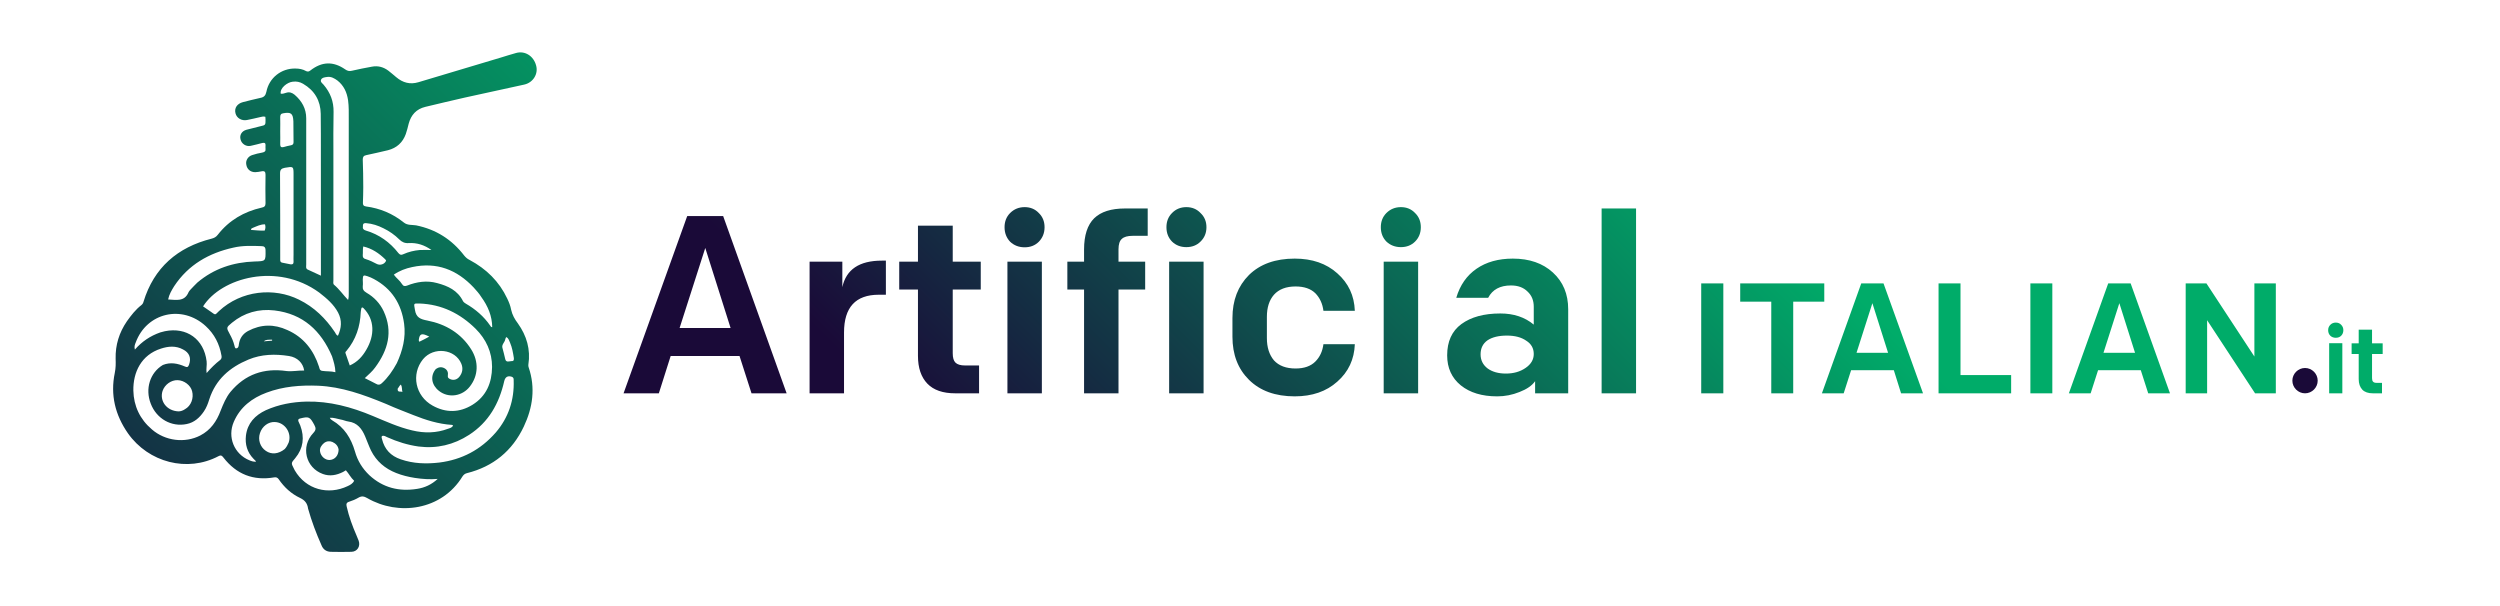 <?xml version="1.0" encoding="UTF-8"?> <svg xmlns="http://www.w3.org/2000/svg" version="1.2" viewBox="0 0 1481 359" width="1481" height="359"><title>logo_social_orizzontale</title><defs><linearGradient id="g1" x2="1" gradientUnits="userSpaceOnUse" gradientTransform="matrix(316.4,-316.4,316.4,316.4,628,336.7)"><stop offset="0" stop-color="#1a0a38"></stop><stop offset="1" stop-color="#00ac69"></stop></linearGradient><linearGradient id="g2" x2="1" gradientUnits="userSpaceOnUse" gradientTransform="matrix(395.232,-395.192,311.284,311.316,-5.096,376.53)"><stop offset="0" stop-color="#1a0a38"></stop><stop offset="1" stop-color="#00ac69"></stop></linearGradient></defs><style> .s0 { fill: url(#g1) } .s1 { fill: #1a0a38 } .s2 { fill: url(#g2) } </style><path id="Artificial ITALIAN it" class="s0" aria-label="Artificial ITALIAN it" d="m407.1 128h21.3l37.6 105h-20.8l-7.1-22.1h-40.8l-7 22.1h-20.9zm25.7 66.3l-15-47.4-15.2 47.4zm67.2 38.7h-20.4v-78h19.4v15.1q3.4-15.7 23.4-15.7h2.4v20.2h-4.2q-20.6 0-20.6 22.4zm80 0h-14.1q-11 0-16.5-5.7-5.6-5.8-5.6-16.5v-39.3h-11.1v-16.5h11.1v-21.3h20.6v21.3h16.6v16.5h-16.6v37.8q0 3.9 1.6 5.5 1.7 1.7 5.7 1.7h8.3zm37.2 0h-20.4v-78h20.4zm-18.8-89.8q-3.3-3.5-3.3-8.6 0-5.1 3.3-8.4 3.5-3.5 8.6-3.5 5.1 0 8.4 3.5 3.4 3.3 3.4 8.4 0 5.1-3.4 8.6-3.3 3.3-8.4 3.3-5.1 0-8.6-3.3zm64.2 89.8h-20.4v-61.5h-9.9v-16.5h9.9v-7.2q0-12.6 6-18.5 6-5.8 18.2-5.8h13.5v16.2h-8.9q-4.5 0-6.4 1.8-2 1.7-2 6.2v7.3h15.8v16.5h-15.8zm50.4 0h-20.4v-78h20.4zm-18.7-89.9q-3.3-3.4-3.3-8.5 0-5.1 3.3-8.4 3.4-3.5 8.5-3.5 5.1 0 8.4 3.5 3.5 3.3 3.5 8.4 0 5.1-3.5 8.5-3.3 3.3-8.4 3.3-5.1 0-8.5-3.3zm72.7 91.7q-17.2 0-27.1-9.8-9.8-9.7-9.8-25.5v-11.1q0-15.7 9.8-25.5 9.9-9.7 27.1-9.7 15.5 0 25.2 8.7 9.9 8.7 10.4 22.2h-18.6q-0.8-6.3-4.8-10.4-4.1-4-11.7-4-8.4 0-12.8 4.9-4.2 4.8-4.2 13.1v12.6q0 8.2 4.2 13.2 4.4 4.8 12.8 4.8 7.6 0 11.7-4.1 4-4 4.8-10.3h18.6q-0.5 13.5-10.4 22.2-9.7 8.7-25.2 8.7zm73.1-1.8h-20.4v-78h20.4zm-18.8-89.9q-3.3-3.4-3.3-8.5 0-5.1 3.3-8.4 3.5-3.5 8.6-3.5 5.1 0 8.4 3.5 3.4 3.3 3.4 8.4 0 5.1-3.4 8.5-3.3 3.3-8.4 3.3-5.1 0-8.6-3.3zm65.6 91.7q-13.4 0-21.5-6.5-8.1-6.6-8.1-17.8 0-12.3 8.4-18.5 8.6-6.3 23.1-6.3 11.9 0 19.8 6.6v-10.6q0-5.6-3.7-9-3.6-3.6-9.8-3.6-9.7 0-13.5 7.3h-18.9q3.3-11.2 12-17.2 8.7-6 21.5-6 14.7 0 23.7 8.2 9.1 8.3 9.1 21.8v49.8h-19.6v-7.2q-2.7 3.9-9.2 6.4-6.4 2.6-13.3 2.6zm5.2-13.5q6.8 0 11.6-3.3 4.9-3.3 4.9-8.3 0-5.1-4.5-7.9-4.3-3-11.4-3-7.3 0-11.5 2.8-4.1 2.9-4.1 8.3 0 5.2 4.2 8.4 4.2 3 10.8 3zm77.1 11.7h-20.4v-109.5h20.4zm51.7 0h-13.1v-65.1h13.1zm41.4 0h-13v-54.3h-18.4v-10.8h49.8v10.8h-18.4zm40.3-65.1h13.2l23.4 65.1h-13l-4.3-13.7h-25.3l-4.4 13.7h-12.9zm15.9 41.1l-9.3-29.4-9.4 29.4zm72.9 24h-43v-65.1h13v54.3h30zm24.4 0h-13v-65.1h13zm33.1-65.1h13.3l23.3 65.1h-12.9l-4.4-13.7h-25.3l-4.4 13.7h-12.9zm15.9 41.1l-9.3-29.4-9.4 29.4zm42.7 24h-12.7v-65.1h12.3l28.4 43.3v-43.3h12.7v65.1h-12.3l-28.4-43.3zm80.1 0h-7.8v-29.7h7.8zm-7.1-34.1q-1.3-1.3-1.3-3.3 0-1.9 1.3-3.2 1.3-1.3 3.2-1.3 2 0 3.2 1.3 1.3 1.3 1.3 3.2 0 2-1.3 3.3-1.2 1.2-3.2 1.2-1.9 0-3.2-1.2zm30.6 34.1h-5.4q-4.1 0-6.2-2.1-2.2-2.3-2.2-6.3v-14.9h-4.2v-6.3h4.2v-8.1h7.9v8.1h6.3v6.3h-6.3v14.3q0 1.5 0.6 2.1 0.6 0.7 2.1 0.7h3.2z"></path><path id="Forma 1" class="s1" d="m1365.5 233c-4.1 0-7.5-3.4-7.5-7.5 0-4.1 3.4-7.5 7.5-7.5 4.1 0 7.5 3.4 7.5 7.5 0 4.1-3.4 7.5-7.5 7.5z"></path><path id="Layer" fill-rule="evenodd" class="s2" d="m182.5 301.3c-0.4-3.2-2-5-4.7-6.3-5.3-2.5-9.4-6.3-12.7-11.1-0.7-1-1.5-1.3-2.7-1.1-12.3 2.1-22.3-1.8-30-11.7-0.8-1-1.3-1.7-2.9-0.9-18.5 9.8-41.5 3.8-53.7-13.5-7.6-10.9-10.5-22.8-7.8-35.8 0.6-2.9 0.6-5.5 0.5-8.4-0.2-8.1 2.1-15.5 6.7-22.2 2.5-3.5 5.1-6.9 8.6-9.6 0.6-0.5 1-1.1 1.2-1.9 6.2-20.3 20.2-32.3 40.3-37.4 1.6-0.4 2.7-1 3.7-2.3 6.7-8.6 15.5-13.7 26-16.1 1.6-0.3 2.3-0.9 2.3-2.6-0.1-5.6-0.1-11.2 0-16.8 0-1.8-0.5-2.5-2.4-2.1-1.2 0.3-2.5 0.4-3.7 0.5-2.9 0-4.9-1.8-5.3-4.5-0.5-2.4 1-4.8 3.4-5.6q3-1 6-1.5c1.5-0.3 2.2-0.8 2-2.3-0.1-0.7 0-1.3 0-1.9 0.1-1.4-0.5-1.8-1.9-1.5-2.3 0.6-4.6 1.2-6.9 1.7-2.7 0.6-5.4-1.2-6-3.8-0.7-2.6 0.7-4.9 3.4-5.7 2.8-0.7 5.5-1.4 8.3-2.1 3.1-0.7 3.1-0.7 3.1-3.9 0-0.5-0.1-1.1-0.1-1.7-1.2-0.4-2.2 0-3.2 0.2-2.6 0.6-5.1 1.2-7.7 1.7-3.1 0.6-6.1-1.1-6.8-4-0.8-3.1 1-5.7 4.4-6.6 3.4-0.8 6.8-1.8 10.3-2.5 2.2-0.4 3.1-1.4 3.6-3.6 1.6-8.3 8.9-14 17.2-13.8 2.2 0 4.4 0.4 6.3 1.5 1 0.5 1.7 0.3 2.5-0.3 6.9-5.4 13.6-5.6 20.7-0.7 1.3 0.9 2.4 1.2 4 0.8 3.9-0.9 7.9-1.7 11.8-2.4 3.6-0.7 6.9 0.2 9.8 2.4 1.6 1.2 3 2.5 4.6 3.8 3.9 3.3 8.2 4.5 13.2 3q24.4-7.3 48.8-14.6c3-0.9 6-1.9 9-2.7 5.2-1.5 10.4 1.7 11.9 7.4 1.4 4.9-1.7 10.1-7 11.3-11.7 2.6-23.5 5.1-35.2 7.7-7.8 1.7-15.6 3.7-23.4 5.5-5.4 1.3-8.5 4.8-9.9 10-0.5 2-1 4.1-1.7 6.1-1.8 5-5.4 8.3-10.6 9.6-4.3 1-8.5 2-12.8 2.9-1.6 0.3-2.1 1.1-2.1 2.6 0.2 5.5 0.3 11 0.3 16.4 0 3-0.1 6.1-0.2 9.1-0.1 1.3 0.3 2.1 1.8 2.3 8.3 1.1 15.8 4.2 22.4 9.5 2.2 1.8 4.9 1.3 7.3 1.7 11.8 2.4 21.2 8.4 28.5 17.9 0.9 1.1 1.9 2 3.2 2.6 9.9 5.3 17.5 12.7 22.3 22.9 1 2.1 1.9 4.3 2.3 6.6 0.7 3.1 2.1 5.6 4 8.1 5.2 7.3 7.6 15.4 6.2 24.4-0.1 0.6 0 1.1 0.2 1.7 4.1 12.1 2.4 23.8-2.9 35-6.8 14.4-18.1 23.7-33.7 27.6-1.2 0.3-1.9 0.9-2.6 1.9-12.4 20.3-38.1 23.5-56.4 12.9-1.9-1.1-3.3-1.4-5.2-0.3-1.7 1-3.6 1.8-5.5 2.4-1.7 0.5-1.9 1.4-1.5 3 1.3 5.8 3.4 11.5 5.8 17 0.4 1.1 0.9 2.1 1.3 3.2 1.1 3.2-0.8 6.4-4.3 6.5-4.1 0.1-8.2 0.1-12.3 0-2.6-0.1-4.5-1.4-5.5-4-3.1-7-5.8-14.1-7.9-21.6zm-86-85.1c4.5-1.8 8.8-0.9 13 0.9 1.4 0.7 2 0.3 2.5-1.1 1.4-3.9 0.2-7.1-3.6-9-4.2-2.3-8.7-1.9-13-0.5-11.7 3.7-16.6 14-16.4 24.9 0.2 9.1 3.9 17 11 23 7.8 6.8 19.5 8.3 28.6 3.6 6.2-3.2 9.8-8.5 12.1-14.7 1.6-4 3.2-7.9 5.8-11.1 8.7-10.5 19.9-14.3 33.2-12.4 3.5 0.4 6.9-0.4 10.5-0.3-0.7-4.5-4-7.8-9-8.6-8.2-1.3-16.3-1.1-24 2.1-11.1 4.6-19.4 11.8-23.2 23.5-0.8 2.6-1.7 5-3.2 7.2-2.5 3.7-5.7 6.6-10.2 7.5-9 1.9-17.9-3.1-21.3-12.1-3.4-8.7-0.5-18.3 7.2-22.9zm161.7 2.4c1.7-1.2 3.4-1.4 5.2-0.4 1.7 1 2.2 2.5 1.9 4.4-0.2 1.1 0.5 1.6 1.4 2 2 0.9 4.1 0.3 5.5-1.5 1.8-2.3 2.2-4.9 1.1-7.6-3.6-8.8-16.4-10.3-22.7-2.7-7.2 8.9-4.6 21.8 5.7 27.5 7.9 4.4 16 4.2 23.6-0.5 8.2-5.1 11.5-13 11.6-22.4 0-8.8-3.5-16.4-9.7-22.6-9.2-9.1-20.1-14.5-33.2-15-3.9-0.1-3.4-0.1-2.8 3.7 0.7 4.7 3.3 5.6 7.4 6.4 10.8 2.1 19.9 7.5 25.9 17 4.7 7.4 4.2 15.7-0.7 22-4.5 5.9-12.7 7.1-18.3 2.7-4.5-3.5-5.4-8.9-1.9-13zm-29 20.9q-0.6-0.3-1.2-0.5c-12.7-5.2-25.6-9.9-39.6-10.5-10.4-0.4-20.7 0.4-30.5 4.1-8.6 3.2-15.6 8.5-19.4 17.3-3.9 9 0.2 19.1 9.3 22.8 1.2 0.5 2.4 0.9 3.8 0.8 0-0.2 0-0.3 0-0.3-0.5-0.5-0.9-0.9-1.4-1.4-3.8-3.9-5.1-8.6-4.5-13.8 0.9-7.3 5.4-12 11.8-15 7.6-3.4 15.7-4.9 24-5.1 13.7-0.3 26.7 3.2 39.3 8.5 7.7 3.2 15.3 6.7 23.5 8.6 7.1 1.7 14.2 1.6 21.1-1 1.1-0.4 2.5-0.6 3-2-0.3-0.1-0.5-0.3-0.7-0.3-8-0.5-15.5-2.9-22.8-5.8-5.2-2.1-10.4-4-15.7-6.4zm-31.7-147.7q0 37.2 0 74.3c0 0.9-0.3 2 0.4 2.6 3.1 2.6 5.4 6 8.3 9 0.4-1.3 0.4-2.5 0.4-3.7q0-51.8 0-103.6c0-3.6 0.1-7.3-0.4-11-0.7-4.7-2.5-8.7-6.3-11.7-1.8-1.3-3.8-2.5-6.2-2.1-1.3 0.2-2.9 0.3-3.5 1.6-0.6 1.3 0.8 2.2 1.5 3 4 4.7 6 9.9 5.9 16.1-0.2 8.4-0.1 16.8-0.1 25.5zm-7.4 23.9c-0.1-16.1 0.1-32.2-0.1-48.3-0.1-7.7-3.6-13.8-10.5-17.8-1.9-1.1-3.9-1.5-6.1-1.2-3.2 0.3-7.7 3.8-7.1 7.1 1.1 0.2 2.1-0.2 3.1-0.5 2-0.7 3.6-0.1 5.1 1.1 4.3 3.7 6.9 8.2 6.9 14q0 14.8 0 29.6 0 28.5 0 57.1c0 1-0.4 2.3 0.9 2.9 2.5 1.2 4.9 2.3 7.8 3.6 0-15.9 0-31.6 0-47.6zm103.6 140.5c7.6-8.9 11-19.3 10.6-30.9 0-0.9 0-1.7-1.1-2.1-2.4-0.8-3.9 0.1-4.5 2.6-3 13.2-9.2 24.3-20.8 31.8-9.1 5.9-19.2 8.3-30 6.9-6.4-0.9-12.5-2.8-18.5-5.5-0.9-0.4-1.9-1.2-3.1-0.7-0.5 0.6-0.1 1.2 0 1.8 1.5 6.1 5.2 10 11.1 12 7.5 2.6 15.2 2.8 22.9 1.9 13.3-1.7 24.4-7.5 33.4-17.8zm-104.6-82.9c-24.8-18.1-58-8.8-68.8 8.2q2.3 1.6 4.5 3.1c3.1 2.2 2.4 2.1 4.9-0.3 13.3-12.4 32.7-14.1 47.4-6.8 9 4.4 15.8 11.1 21.3 19.3 0.5 0.7 0.7 1.7 1.8 2.1 2.1-4.6 2.5-9.1 0.1-13.7-2.6-4.9-6.7-8.4-11.2-11.9zm7.6 37.8c-6.5-15.2-17.2-25.2-34.1-27.2-9.3-1.1-17.9 1.3-25.2 7.3-3.4 2.8-3.4 2.9-1.3 6.7 1.2 2.2 2.2 4.4 2.8 6.9 0.1 0.5 0.2 1.2 0.8 1.6 1.5-0.1 1.7-1.2 1.8-2.4 0.5-3.6 2.3-6.2 5.4-7.9 7.7-4.1 15.5-4.2 23.3-0.6 9.6 4.2 15.6 11.9 18.8 21.8 0.3 1.1 0.4 2.2 1.9 2.4 2.5 0.4 5.1 0.1 7.8 0.8-0.1-3.4-1-6.2-2-9.4zm38.4 4c3.4-7.4 5.4-15.1 4.3-23.3-1.6-11.8-7.3-20.8-17.9-26.5-1.2-0.7-2.5-1.2-3.9-1.7-2.3-0.8-2.6-0.5-2.7 1.9 0 1.3 0.2 2.7 0 4-0.2 1.8 0.5 2.9 2.2 3.9 4.5 2.6 8 6.3 10.2 11 5.6 12.2 2.5 23-5 33.2-1.7 2.4-3.9 4.2-6.2 6.4 2.4 1.3 4.6 2.2 6.7 3.4 1.3 0.8 2.3 0.6 3.4-0.4 3.6-3.3 6.4-7.3 8.9-11.9zm-122.2-43.6c1.3-1.3 2.6-2.8 4-4.1 9.8-8.3 21.3-12.1 34-12.5 6.5-0.2 6.5-0.1 6.4-6.6 0-1.9-0.8-2.5-2.5-2.5-5.6-0.2-11.1-0.4-16.6 0.9-14.4 3.2-26.6 10.1-35 22.8-1.5 2.4-3 4.9-3.6 7.9 4.7 0.2 9.7 1.5 12.1-4.3 0.2-0.5 0.6-0.9 1.2-1.6zm132.8 111.6c-3.8-0.6-7.5-1.5-11-2.9-6.6-2.6-11.7-6.9-14.9-13.3-1.3-2.7-2.3-5.6-3.5-8.4-1.9-4.5-4.6-8.1-9.9-8.8-1.6-0.2-3.1-1-4.7-1.2-2.1-0.4-4-1.2-6.3-1 0.3 0.8 0.9 1.1 1.4 1.5 7.2 4.2 11.2 10.6 13.5 18.5 1.5 5.4 4.4 10.1 8.5 14 8.1 7.5 17.7 9.8 28.3 8.1 4.5-0.7 8.5-2.5 12.2-5.9-4.7 0.4-9 0.1-13.6-0.6zm39.4-107.2c-1.3-2.1-2.9-3.8-4.5-5.6-10-10.6-21.9-15.2-36.4-12.1-3.9 0.8-7.6 2.2-10.9 4.5 1.5 2.1 3.6 3.5 4.8 5.5 0.8 1.3 1.6 1.5 3 1 5.8-2.3 11.8-3.2 17.9-1.5 6.4 1.7 12.1 4.3 15.3 10.7 0.4 0.7 1.1 1.1 1.7 1.5 5.7 3.3 10.6 7.5 14.4 13 0.3 0.3 0.4 1 1.2 0.9-0.1-6.6-2.5-12.4-6.5-17.9zm-190.1 21c0.9-0.2 1.8-0.5 2.7-0.7 12.9-2.6 23.1 4.7 24.7 17.8 0.3 2.3-0.4 4.5 0 7 2.6-3 5.2-5.6 8.1-7.8 0.8-0.7 0.9-1.6 0.7-2.6-1.2-6.8-4.1-12.6-9.3-17.4-14-12.9-35-8-41.5 9.7-0.5 1.2-1 2.4-0.5 4.2 4.2-4.8 9.1-8.1 15.1-10.2zm81.7 52.5c0.4 0.9 0.8 1.8 1.2 2.7 2.6 7 1.8 13.5-3 19.3-2.5 2.9-2.5 2.9-0.8 6.2 0.2 0.3 0.3 0.7 0.5 1 6.7 11.5 19.9 14.8 31.3 9.4 1.5-0.7 3.1-1.5 3.9-3.2-2-1.8-3.1-4.2-4.9-6.2-0.6 0.3-1.2 0.7-1.7 1-3.8 1.9-7.8 2.7-11.9 1.2-10.3-3.7-13.3-16.3-5.7-24.3 1.7-1.8 1.6-2.9 0.6-4.8-2.6-4.8-3.2-5.1-8.4-3.8-0.6 0.2-1.3 0.3-1.1 1.5zm-2.8-98.9q0-23.4 0-46.9c0-5.1 0-5.1-5.2-4.2-2 0.4-2.8 1.1-2.8 3.3 0.1 16.7 0.1 33.3 0.1 50 0 0.4 0 0.9 0 1.4 0 0.9 0.5 1.4 1.2 1.5 1.7 0.4 3.4 0.7 5 1 1.1 0.1 1.7-0.2 1.7-1.4-0.1-1.4 0-2.8 0-4.7zm41.4 32c-0.4-0.3-0.9-0.7-1.2 0.1q-0.3 1.2-0.4 2.3c-0.3 8.5-2.9 16.3-8.4 22.9-0.4 0.4-0.9 0.8-0.6 1.5 0.8 2.4 1.6 4.7 2.5 7.2 4.5-2 7.5-5.3 9.8-9.3 5-8.5 5.1-17.8-1.7-24.7zm-109.6 61.2c1.4 0 2.7-0.5 3.9-1.3 3.6-2 5.3-6.5 4.2-10.7-0.9-3.5-4.7-6.4-8.6-6.5-3.8-0.1-7.6 2.6-8.9 6.4-1.9 5.9 2.4 11.8 9.4 12.1zm63 22.3c1-1.1 1.7-2.4 2.3-3.8 2-5.7-2.2-12-8.2-12.2-3.8-0.2-7.5 2.5-8.8 6.6-1.3 3.9 0.1 8.2 3.5 10.5 3.3 2.3 7.5 1.9 11.2-1.1zm46.3-132c-0.3 1.5 0.4 2.2 1.8 2.6 7.8 2.3 14.2 6.9 19.2 13.3 0.9 1.1 1.7 1.3 2.9 0.7 3.1-1.4 6.4-2.2 9.8-2.5 2.3-0.1 4.6 0 6.9 0-4.1-2.9-8.5-4.4-13.5-4.1-2.2 0.2-4-0.6-5.5-2.1-2.8-2.8-6-5-9.5-6.7-3.2-1.6-6.5-2.7-10.1-3-1.1-0.1-2.1 0-2 1.8zm-49-56.2c0 2.6 0.1 5.1 0 7.7 0 1.5 0.6 2 2.1 1.6q2-0.6 4.1-1c1.2-0.2 1.7-0.7 1.7-1.9-0.1-4.1 0-8.2-0.1-12.3-0.2-4.8-1.5-5.6-6-4.8-1.4 0.2-1.8 0.9-1.8 2.3 0.1 2.7 0 5.3 0 8.4zm34.6 188.6c-0.3-2.2-1.7-3.7-3.7-4.6-1.7-0.7-3.5-0.5-5 0.7-1.5 1.3-2.6 2.9-2.3 4.9 0.4 2.9 3 5.2 5.7 5.1 3-0.2 5.2-2.5 5.3-6.1zm27.6-112.8c-3.7-3.6-7.8-6.4-13-7.6-0.4 1.9-0.1 3.5-0.3 5.1-0.1 1.4 0.5 2.1 1.8 2.4 2.2 0.7 4.4 1.7 6.4 2.8 2 1.1 4.7 0.3 5.6-1.8 0.1-0.2-0.2-0.5-0.5-0.9zm71.1 47.5c-0.3 1.7-2.1 2.9-1.7 4.8 0.6 2.3 1.2 4.5 1.7 6.8 0.5 2.3 2.5 1.2 3.9 1.2 1.3 0.1 1.3-1.1 1.2-1.9-0.5-3.1-1-6.1-2.2-8.9-0.5-1.2-0.9-2.6-2.1-3.4-0.6 0.2-0.5 0.7-0.8 1.4zm-149.6-66.1c-0.4 0.2-1 0.3-1 1.2 2.7 0.2 5.4 0.5 8.1 0.4 0.5-1.2 0.6-2.3 0.2-3.7-2.6-0.1-4.8 1.1-7.3 2.1zm98.4 66.3c0.1 0.4-0.1 0.9 0.4 1.1 1.9-0.9 3.8-1.9 5.8-3-4.4-2.2-5.7-1.9-6.2 1.9zm-12.5 28.9c-0.3 2.6 1.8 1.4 2.8 2-0.4-1.5-0.1-3-0.9-4.4-0.9 0.6-1.1 1.5-1.9 2.4zm-77.2-28.9c-0.6 0.2-1.3 0.1-2.1 0.9 1.9-0.2 3.4-0.3 4.9-0.4q0-0.3 0-0.6c-0.9 0-1.7 0-2.8 0.1z"></path></svg> 